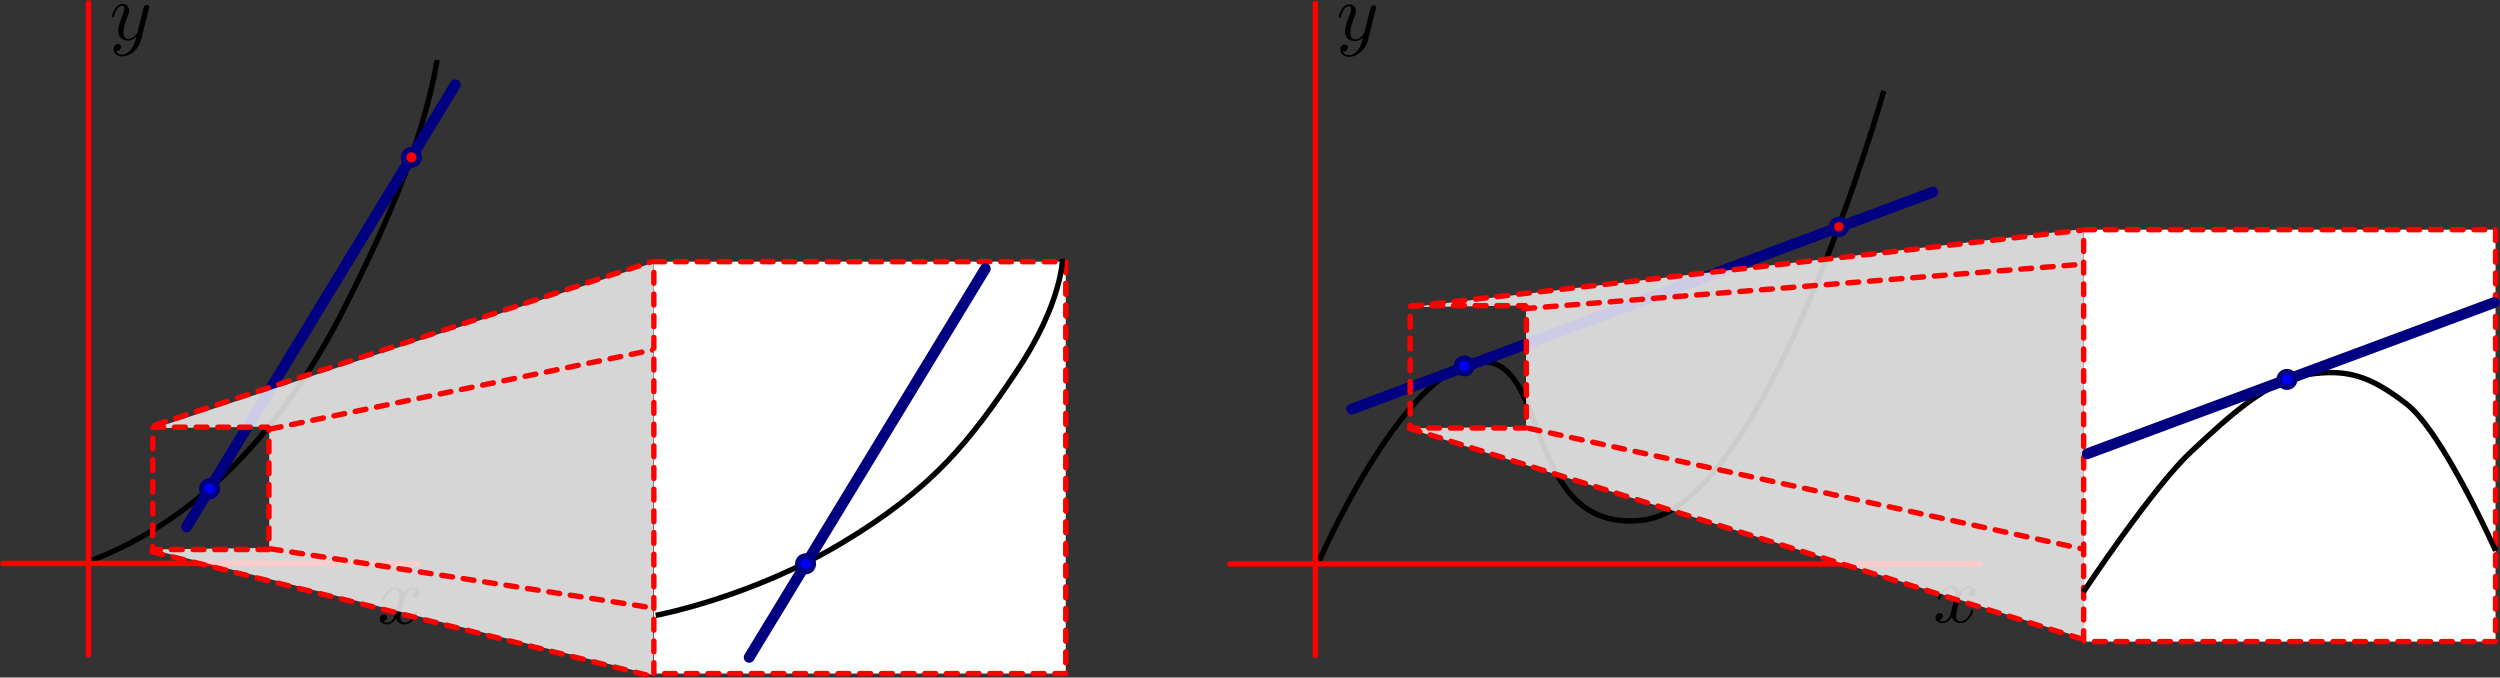 <?xml version="1.0" encoding="UTF-8"?>
<svg xmlns="http://www.w3.org/2000/svg" xmlns:xlink="http://www.w3.org/1999/xlink" width="369.019pt" height="100.013pt" viewBox="0 0 369.019 100.013" version="1.1">
<rect x="0" y="0" width="369.019" height="100.013" fill="#333333" stroke="none"/>
<defs>
<filter id="alpha" filterUnits="objectBoundingBox" x="0%" y="0%" width="100%" height="100%">
  <feColorMatrix type="matrix" in="SourceGraphic" values="0 0 0 0 1 0 0 0 0 1 0 0 0 0 1 0 0 0 1 0"/>
</filter>
<clipPath id="clip1">
  <rect width="101" height="62"/>
</clipPath>
<g id="surface11" clip-path="url(#clip1)">
<rect x="0" y="0" width="101" height="62" style="fill:rgb(0%,0%,0%);fill-opacity:0.8;stroke:none;"/>
</g>
<mask id="mask0">
  <g filter="url(#alpha)">
<use xlink:href="#surface11"/>
  </g>
</mask>
<clipPath id="clip3">
  <rect width="101" height="62"/>
</clipPath>
<g id="surface8" clip-path="url(#clip3)">
<path style=" stroke:none;fill-rule:nonzero;fill:rgb(100%,100%,100%);fill-opacity:1;" d="M 18.254 12.09 L 1.328 12.332 L 100.527 0.797 L 100.598 61.23 L 0.844 30.227 L 18.254 29.984 Z M 18.254 12.09 "/>
</g>
<clipPath id="clip2">
  <rect width="101" height="62"/>
</clipPath>
<g id="surface13" clip-path="url(#clip2)">
<use xlink:href="#surface8"/>
</g>
<clipPath id="clip4">
  <rect width="75" height="62"/>
</clipPath>
<g id="surface20" clip-path="url(#clip4)">
<rect x="0" y="0" width="75" height="62" style="fill:rgb(0%,0%,0%);fill-opacity:0.8;stroke:none;"/>
</g>
<mask id="mask1">
  <g filter="url(#alpha)">
<use xlink:href="#surface20"/>
  </g>
</mask>
<clipPath id="clip6">
  <rect width="75" height="62"/>
</clipPath>
<g id="surface17" clip-path="url(#clip6)">
<path style=" stroke:none;fill-rule:nonzero;fill:rgb(100%,100%,100%);fill-opacity:1;" d="M 17.738 24.969 L 0.812 25.211 L 74.48 0.762 L 74.398 61.645 L 0.328 43.105 L 17.738 42.863 Z M 17.738 24.969 "/>
</g>
<clipPath id="clip5">
  <rect width="75" height="62"/>
</clipPath>
<g id="surface14" clip-path="url(#clip5)">
<use xlink:href="#surface17"/>
</g>
<clipPath id="clip7">
  <path d="M 17 76 L 101 76 L 101 100.012 L 17 100.012 Z M 17 76 "/>
</clipPath>
<clipPath id="clip8">
  <path d="M 35 76 L 162 76 L 162 100.012 L 35 100.012 Z M 35 76 "/>
</clipPath>
<clipPath id="clip9">
  <path d="M 220 29 L 369.02 29 L 369.02 51 L 220 51 Z M 220 29 "/>
</clipPath>
<clipPath id="clip10">
  <path d="M 221 58 L 369.02 58 L 369.02 99 L 221 99 Z M 221 58 "/>
</clipPath>
<clipPath id="clip11">
  <path d="M 302 50 L 369.02 50 L 369.02 92 L 302 92 Z M 302 50 "/>
</clipPath>
</defs>
<g id="surface1">
<path style="fill:none;stroke-width:0.8;stroke-linecap:butt;stroke-linejoin:miter;stroke:rgb(0%,0%,0%);stroke-opacity:1;stroke-miterlimit:4;" d="M 194.461 83.371 C 194.461 83.371 206.59 55.082 217.895 53.453 C 229.199 51.82 224.371 78.891 242.535 76.773 C 260.699 74.656 278.062 13.41 278.062 13.41 "/>
<path style="fill:none;stroke-width:0.8;stroke-linecap:round;stroke-linejoin:round;stroke:rgb(100%,0%,0%);stroke-opacity:1;stroke-miterlimit:4;" d="M 194.16 0.488 L 194.16 96.738 "/>
<path style="fill:none;stroke-width:0.8;stroke-linecap:round;stroke-linejoin:round;stroke:rgb(100%,0%,0%);stroke-opacity:1;stroke-miterlimit:4;" d="M 181.535 83.238 L 292.242 83.238 "/>
<path style=" stroke:none;fill-rule:nonzero;fill:rgb(0%,0%,0%);fill-opacity:1;" d="M 203.062 1.383 C 203.117 1.215 203.117 1.195 203.117 1.102 C 203.117 0.895 202.949 0.785 202.762 0.785 C 202.648 0.785 202.461 0.859 202.348 1.027 C 202.328 1.102 202.219 1.457 202.18 1.684 C 202.086 1.984 202.012 2.32 201.938 2.641 L 201.391 4.797 C 201.355 4.965 200.828 5.809 200.043 5.809 C 199.441 5.809 199.312 5.285 199.312 4.832 C 199.312 4.289 199.516 3.539 199.91 2.488 C 200.098 2.004 200.156 1.871 200.156 1.629 C 200.156 1.102 199.781 0.652 199.18 0.652 C 198.035 0.652 197.605 2.395 197.605 2.488 C 197.605 2.621 197.719 2.621 197.734 2.621 C 197.867 2.621 197.867 2.582 197.922 2.395 C 198.262 1.27 198.73 0.914 199.141 0.914 C 199.234 0.914 199.441 0.914 199.441 1.289 C 199.441 1.59 199.312 1.91 199.234 2.133 C 198.75 3.41 198.543 4.082 198.543 4.645 C 198.543 5.715 199.293 6.07 200.004 6.07 C 200.473 6.07 200.867 5.863 201.203 5.527 C 201.055 6.145 200.906 6.746 200.438 7.383 C 200.117 7.777 199.668 8.133 199.125 8.133 C 198.953 8.133 198.41 8.098 198.203 7.629 C 198.391 7.629 198.562 7.629 198.711 7.477 C 198.844 7.383 198.953 7.215 198.953 6.988 C 198.953 6.613 198.637 6.578 198.523 6.578 C 198.242 6.578 197.848 6.766 197.848 7.348 C 197.848 7.945 198.375 8.395 199.125 8.395 C 200.344 8.395 201.578 7.309 201.918 5.957 Z M 203.062 1.383 "/>
<path style=" stroke:none;fill-rule:nonzero;fill:rgb(0%,0%,0%);fill-opacity:1;" d="M 289.328 88.227 C 289.406 87.93 289.688 86.82 290.512 86.82 C 290.566 86.82 290.867 86.82 291.109 86.973 C 290.773 87.047 290.547 87.328 290.547 87.629 C 290.547 87.816 290.68 88.039 291 88.039 C 291.262 88.039 291.637 87.836 291.637 87.348 C 291.637 86.727 290.941 86.559 290.531 86.559 C 289.836 86.559 289.422 87.195 289.273 87.461 C 288.973 86.672 288.336 86.559 287.98 86.559 C 286.742 86.559 286.047 88.098 286.047 88.398 C 286.047 88.527 286.18 88.527 286.199 88.527 C 286.293 88.527 286.328 88.492 286.348 88.398 C 286.762 87.121 287.547 86.82 287.961 86.82 C 288.188 86.82 288.598 86.934 288.598 87.629 C 288.598 88.004 288.391 88.789 287.961 90.477 C 287.773 91.211 287.344 91.715 286.816 91.715 C 286.742 91.715 286.48 91.715 286.219 91.566 C 286.516 91.492 286.781 91.246 286.781 90.91 C 286.781 90.59 286.516 90.496 286.348 90.496 C 285.973 90.496 285.691 90.797 285.691 91.191 C 285.691 91.734 286.273 91.977 286.797 91.977 C 287.605 91.977 288.035 91.133 288.055 91.078 C 288.203 91.508 288.637 91.977 289.348 91.977 C 290.586 91.977 291.262 90.441 291.262 90.141 C 291.262 90.008 291.168 90.008 291.129 90.008 C 291.016 90.008 291 90.066 290.961 90.141 C 290.566 91.434 289.762 91.715 289.387 91.715 C 288.918 91.715 288.73 91.34 288.73 90.93 C 288.73 90.664 288.785 90.402 288.918 89.879 Z M 289.328 88.227 "/>
<path style="fill:none;stroke-width:1.6;stroke-linecap:round;stroke-linejoin:round;stroke:rgb(0%,0%,50.195%);stroke-opacity:1;stroke-miterlimit:4;" d="M 285.312 28.355 L 199.527 60.387 "/>
<path style="fill-rule:nonzero;fill:rgb(100%,0%,0%);fill-opacity:1;stroke-width:0.8;stroke-linecap:round;stroke-linejoin:round;stroke:rgb(0%,0%,50.195%);stroke-opacity:1;stroke-miterlimit:4;" d="M -270.328 33.48 C -270.328 34.09 -270.824 34.582 -271.434 34.582 C -272.043 34.582 -272.539 34.09 -272.539 33.48 C -272.539 32.867 -272.043 32.375 -271.434 32.375 C -270.824 32.375 -270.328 32.867 -270.328 33.48 Z M -270.328 33.48 " transform="matrix(-1,0,0,1,0,0)"/>
<path style="fill-rule:nonzero;fill:rgb(0%,0%,100%);fill-opacity:1;stroke-width:0.8;stroke-linecap:round;stroke-linejoin:round;stroke:rgb(0%,0%,50.195%);stroke-opacity:1;stroke-miterlimit:4;" d="M -214.988 -54.016 C -214.988 -53.383 -215.504 -52.867 -216.141 -52.867 C -216.777 -52.867 -217.293 -53.383 -217.293 -54.016 C -217.293 -54.652 -216.777 -55.168 -216.141 -55.168 C -215.504 -55.168 -214.988 -54.652 -214.988 -54.016 Z M -214.988 -54.016 " transform="matrix(-1,0,0,-1,0,0)"/>
<use xlink:href="#surface13" transform="matrix(1,0,0,1,207,33)" mask="url(#mask0)"/>
<path style="fill:none;stroke-width:0.8;stroke-linecap:round;stroke-linejoin:bevel;stroke:rgb(100%,0%,0%);stroke-opacity:1;stroke-dasharray:1.6,1.6;stroke-miterlimit:4;" d="M 208.152 45.117 L 225.297 45.117 L 225.297 63.172 L 208.152 63.172 Z M 208.152 45.117 "/>
<path style="fill:none;stroke-width:0.8;stroke-linecap:butt;stroke-linejoin:miter;stroke:rgb(0%,0%,0%);stroke-opacity:1;stroke-miterlimit:4;" d="M 13.066 82.895 C 30.008 76.586 41.871 62.535 50.031 47.023 C 56.148 35.09 62.23 22 64.539 8.848 "/>
<path style="fill:none;stroke-width:0.8;stroke-linecap:round;stroke-linejoin:round;stroke:rgb(100%,0%,0%);stroke-opacity:1;stroke-miterlimit:4;" d="M 13.07 0.418 L 13.07 96.668 "/>
<path style="fill:none;stroke-width:0.8;stroke-linecap:round;stroke-linejoin:round;stroke:rgb(100%,0%,0%);stroke-opacity:1;stroke-miterlimit:4;" d="M 0.445 83.168 L 61.57 83.168 "/>
<path style=" stroke:none;fill-rule:nonzero;fill:rgb(0%,0%,0%);fill-opacity:1;" d="M 21.969 1.309 C 22.027 1.141 22.027 1.121 22.027 1.027 C 22.027 0.824 21.859 0.711 21.672 0.711 C 21.559 0.711 21.371 0.785 21.258 0.953 C 21.238 1.027 21.125 1.387 21.09 1.609 C 20.996 1.91 20.922 2.246 20.844 2.566 L 20.301 4.723 C 20.266 4.891 19.738 5.734 18.953 5.734 C 18.352 5.734 18.219 5.211 18.219 4.762 C 18.219 4.215 18.426 3.465 18.82 2.418 C 19.008 1.93 19.062 1.797 19.062 1.555 C 19.062 1.027 18.688 0.578 18.09 0.578 C 16.945 0.578 16.516 2.324 16.516 2.418 C 16.516 2.547 16.625 2.547 16.645 2.547 C 16.777 2.547 16.777 2.512 16.832 2.324 C 17.172 1.199 17.641 0.84 18.051 0.84 C 18.145 0.84 18.352 0.84 18.352 1.215 C 18.352 1.516 18.219 1.836 18.145 2.059 C 17.656 3.336 17.453 4.012 17.453 4.574 C 17.453 5.641 18.203 5.996 18.914 5.996 C 19.383 5.996 19.777 5.793 20.113 5.453 C 19.965 6.074 19.812 6.672 19.344 7.309 C 19.027 7.703 18.578 8.059 18.031 8.059 C 17.863 8.059 17.32 8.023 17.113 7.555 C 17.301 7.555 17.469 7.555 17.621 7.402 C 17.75 7.309 17.863 7.141 17.863 6.918 C 17.863 6.543 17.547 6.504 17.434 6.504 C 17.152 6.504 16.758 6.691 16.758 7.273 C 16.758 7.871 17.281 8.324 18.031 8.324 C 19.25 8.324 20.488 7.234 20.828 5.887 Z M 21.969 1.309 "/>
<path style=" stroke:none;fill-rule:nonzero;fill:rgb(0%,0%,0%);fill-opacity:1;" d="M 59.691 88.414 C 59.766 88.113 60.047 87.008 60.871 87.008 C 60.926 87.008 61.227 87.008 61.473 87.156 C 61.133 87.23 60.91 87.512 60.91 87.812 C 60.91 88 61.039 88.227 61.359 88.227 C 61.621 88.227 61.996 88.02 61.996 87.531 C 61.996 86.914 61.301 86.746 60.891 86.746 C 60.195 86.746 59.785 87.383 59.633 87.645 C 59.332 86.855 58.695 86.746 58.34 86.746 C 57.102 86.746 56.41 88.281 56.41 88.582 C 56.41 88.715 56.539 88.715 56.559 88.715 C 56.652 88.715 56.691 88.676 56.707 88.582 C 57.121 87.309 57.91 87.008 58.32 87.008 C 58.547 87.008 58.957 87.121 58.957 87.812 C 58.957 88.188 58.754 88.977 58.32 90.664 C 58.133 91.395 57.703 91.902 57.176 91.902 C 57.102 91.902 56.84 91.902 56.578 91.75 C 56.879 91.676 57.141 91.434 57.141 91.094 C 57.141 90.777 56.879 90.684 56.707 90.684 C 56.332 90.684 56.051 90.98 56.051 91.375 C 56.051 91.918 56.633 92.164 57.16 92.164 C 57.965 92.164 58.395 91.32 58.414 91.262 C 58.566 91.695 58.996 92.164 59.707 92.164 C 60.945 92.164 61.621 90.625 61.621 90.324 C 61.621 90.195 61.527 90.195 61.488 90.195 C 61.379 90.195 61.359 90.25 61.32 90.324 C 60.926 91.621 60.121 91.902 59.746 91.902 C 59.277 91.902 59.09 91.527 59.09 91.113 C 59.09 90.852 59.145 90.59 59.277 90.062 Z M 59.691 88.414 "/>
<path style="fill:none;stroke-width:1.6;stroke-linecap:round;stroke-linejoin:round;stroke:rgb(0%,0%,50.195%);stroke-opacity:1;stroke-miterlimit:4;" d="M 27.547 77.754 L 67.207 12.516 "/>
<path style="fill-rule:nonzero;fill:rgb(0%,0%,100%);fill-opacity:1;stroke-width:0.8;stroke-linecap:round;stroke-linejoin:round;stroke:rgb(0%,0%,50.195%);stroke-opacity:1;stroke-miterlimit:4;" d="M -29.781 -72.145 C -29.781 -71.508 -30.297 -70.992 -30.934 -70.992 C -31.566 -70.992 -32.082 -71.508 -32.082 -72.145 C -32.082 -72.781 -31.566 -73.297 -30.934 -73.297 C -30.297 -73.297 -29.781 -72.781 -29.781 -72.145 Z M -29.781 -72.145 " transform="matrix(-1,0,0,-1,0,0)"/>
<path style="fill-rule:nonzero;fill:rgb(100%,0%,0%);fill-opacity:1;stroke-width:0.8;stroke-linecap:round;stroke-linejoin:round;stroke:rgb(0%,0%,50.195%);stroke-opacity:1;stroke-miterlimit:4;" d="M -59.574 -23.227 C -59.574 -22.59 -60.09 -22.074 -60.727 -22.074 C -61.363 -22.074 -61.879 -22.59 -61.879 -23.227 C -61.879 -23.863 -61.363 -24.379 -60.727 -24.379 C -60.09 -24.379 -59.574 -23.863 -59.574 -23.227 Z M -59.574 -23.227 " transform="matrix(-1,0,0,-1,0,0)"/>
<use xlink:href="#surface14" transform="matrix(1,0,0,1,22,38)" mask="url(#mask1)"/>
<path style="fill:none;stroke-width:0.8;stroke-linecap:round;stroke-linejoin:bevel;stroke:rgb(100%,0%,0%);stroke-opacity:1;stroke-dasharray:1.6,1.6;stroke-miterlimit:4;" d="M 22.551 63.059 L 39.695 63.059 L 39.695 81.117 L 22.551 81.117 Z M 22.551 63.059 "/>
<path style="fill:none;stroke-width:0.8;stroke-linecap:round;stroke-linejoin:miter;stroke:rgb(100%,0%,0%);stroke-opacity:1;stroke-dasharray:1.6,1.6;stroke-miterlimit:4;" d="M 22.902 62.746 L 96.133 38.645 "/>
<g clip-path="url(#clip7)" clip-rule="nonzero">
<path style="fill:none;stroke-width:0.8;stroke-linecap:round;stroke-linejoin:miter;stroke:rgb(100%,0%,0%);stroke-opacity:1;stroke-dasharray:1.6,1.6;stroke-miterlimit:4;" d="M 22.438 81.441 L 96.023 99.781 "/>
</g>
<path style="fill:none;stroke-width:0.8;stroke-linecap:round;stroke-linejoin:miter;stroke:rgb(100%,0%,0%);stroke-opacity:1;stroke-dasharray:1.6,1.6;stroke-miterlimit:4;" d="M 39.906 63.32 L 157.16 39.082 "/>
<g clip-path="url(#clip8)" clip-rule="nonzero">
<path style="fill:none;stroke-width:0.8;stroke-linecap:round;stroke-linejoin:miter;stroke:rgb(100%,0%,0%);stroke-opacity:1;stroke-dasharray:1.6,1.6;stroke-miterlimit:4;" d="M 39.906 81.004 L 157.16 99.129 "/>
</g>
<path style="fill-rule:nonzero;fill:rgb(100%,100%,100%);fill-opacity:1;stroke-width:0.8;stroke-linecap:round;stroke-linejoin:bevel;stroke:rgb(100%,0%,0%);stroke-opacity:1;stroke-dasharray:1.6,1.6;stroke-miterlimit:4;" d="M 96.516 38.625 L 157.312 38.625 L 157.312 99.422 L 96.516 99.422 Z M 96.516 38.625 "/>
<path style="fill:none;stroke-width:0.8;stroke-linecap:butt;stroke-linejoin:miter;stroke:rgb(0%,0%,0%);stroke-opacity:1;stroke-miterlimit:4;" d="M 96.785 90.832 C 96.785 90.832 110.742 88.254 124.297 80.133 C 137.855 72.008 143.301 64.906 150.062 54.805 C 156.828 44.699 156.832 38.207 156.832 38.207 "/>
<path style="fill:none;stroke-width:1.6;stroke-linecap:round;stroke-linejoin:round;stroke:rgb(0%,0%,50.195%);stroke-opacity:1;stroke-miterlimit:4;" d="M 110.582 97.031 L 145.441 39.652 "/>
<path style="fill-rule:nonzero;fill:rgb(0%,0%,100%);fill-opacity:1;stroke-width:0.8;stroke-linecap:round;stroke-linejoin:round;stroke:rgb(0%,0%,50.195%);stroke-opacity:1;stroke-miterlimit:4;" d="M -117.758 -83.227 C -117.758 -82.59 -118.273 -82.074 -118.91 -82.074 C -119.547 -82.074 -120.062 -82.59 -120.062 -83.227 C -120.062 -83.863 -119.547 -84.379 -118.91 -84.379 C -118.273 -84.379 -117.758 -83.863 -117.758 -83.227 Z M -117.758 -83.227 " transform="matrix(-1,0,0,-1,0,0)"/>
<path style="fill:none;stroke-width:0.8;stroke-linecap:round;stroke-linejoin:miter;stroke:rgb(100%,0%,0%);stroke-opacity:1;stroke-dasharray:1.6,1.6;stroke-miterlimit:4;" d="M 208.262 45.23 L 307.168 33.984 "/>
<path style="fill:none;stroke-width:0.8;stroke-linecap:round;stroke-linejoin:miter;stroke:rgb(100%,0%,0%);stroke-opacity:1;stroke-dasharray:1.6,1.6;stroke-miterlimit:4;" d="M 208.055 63.23 L 306.961 94.215 "/>
<g clip-path="url(#clip9)" clip-rule="nonzero">
<path style="fill:none;stroke-width:0.8;stroke-linecap:round;stroke-linejoin:miter;stroke:rgb(100%,0%,0%);stroke-opacity:1;stroke-dasharray:1.6,1.6;stroke-miterlimit:4;" d="M 224.914 45.57 L 368.133 34.164 "/>
</g>
<g clip-path="url(#clip10)" clip-rule="nonzero">
<path style="fill:none;stroke-width:0.8;stroke-linecap:round;stroke-linejoin:miter;stroke:rgb(100%,0%,0%);stroke-opacity:1;stroke-dasharray:1.6,1.6;stroke-miterlimit:4;" d="M 225.715 63.23 L 367.973 94.215 "/>
</g>
<path style="fill-rule:nonzero;fill:rgb(100%,100%,100%);fill-opacity:1;stroke-width:0.8;stroke-linecap:round;stroke-linejoin:bevel;stroke:rgb(100%,0%,0%);stroke-opacity:1;stroke-dasharray:1.6,1.6;stroke-miterlimit:4;" d="M 307.562 33.902 L 368.363 33.902 L 368.363 94.703 L 307.562 94.703 Z M 307.562 33.902 "/>
<g clip-path="url(#clip11)" clip-rule="nonzero">
<path style="fill:none;stroke-width:0.8;stroke-linecap:butt;stroke-linejoin:miter;stroke:rgb(0%,0%,0%);stroke-opacity:1;stroke-miterlimit:4;" d="M 307.52 87.391 C 307.52 87.391 317.723 71.996 323.414 66.68 C 329.109 61.367 334.684 56.168 340.594 55.281 C 346.504 54.395 349.848 55.484 355.207 59.617 C 360.566 63.746 368.371 81.293 368.371 81.293 "/>
</g>
<path style="fill:none;stroke-width:1.6;stroke-linecap:round;stroke-linejoin:round;stroke:rgb(0%,0%,50.195%);stroke-opacity:1;stroke-miterlimit:4;" d="M 368.16 44.66 L 308.098 66.98 "/>
<path style="fill-rule:nonzero;fill:rgb(0%,0%,100%);fill-opacity:1;stroke-width:0.8;stroke-linecap:round;stroke-linejoin:round;stroke:rgb(0%,0%,50.195%);stroke-opacity:1;stroke-miterlimit:4;" d="M -336.422 -56.004 C -336.422 -55.367 -336.938 -54.852 -337.574 -54.852 C -338.211 -54.852 -338.727 -55.367 -338.727 -56.004 C -338.727 -56.641 -338.211 -57.156 -337.574 -57.156 C -336.938 -57.156 -336.422 -56.641 -336.422 -56.004 Z M -336.422 -56.004 " transform="matrix(-1,0,0,-1,0,0)"/>
</g>
</svg>
